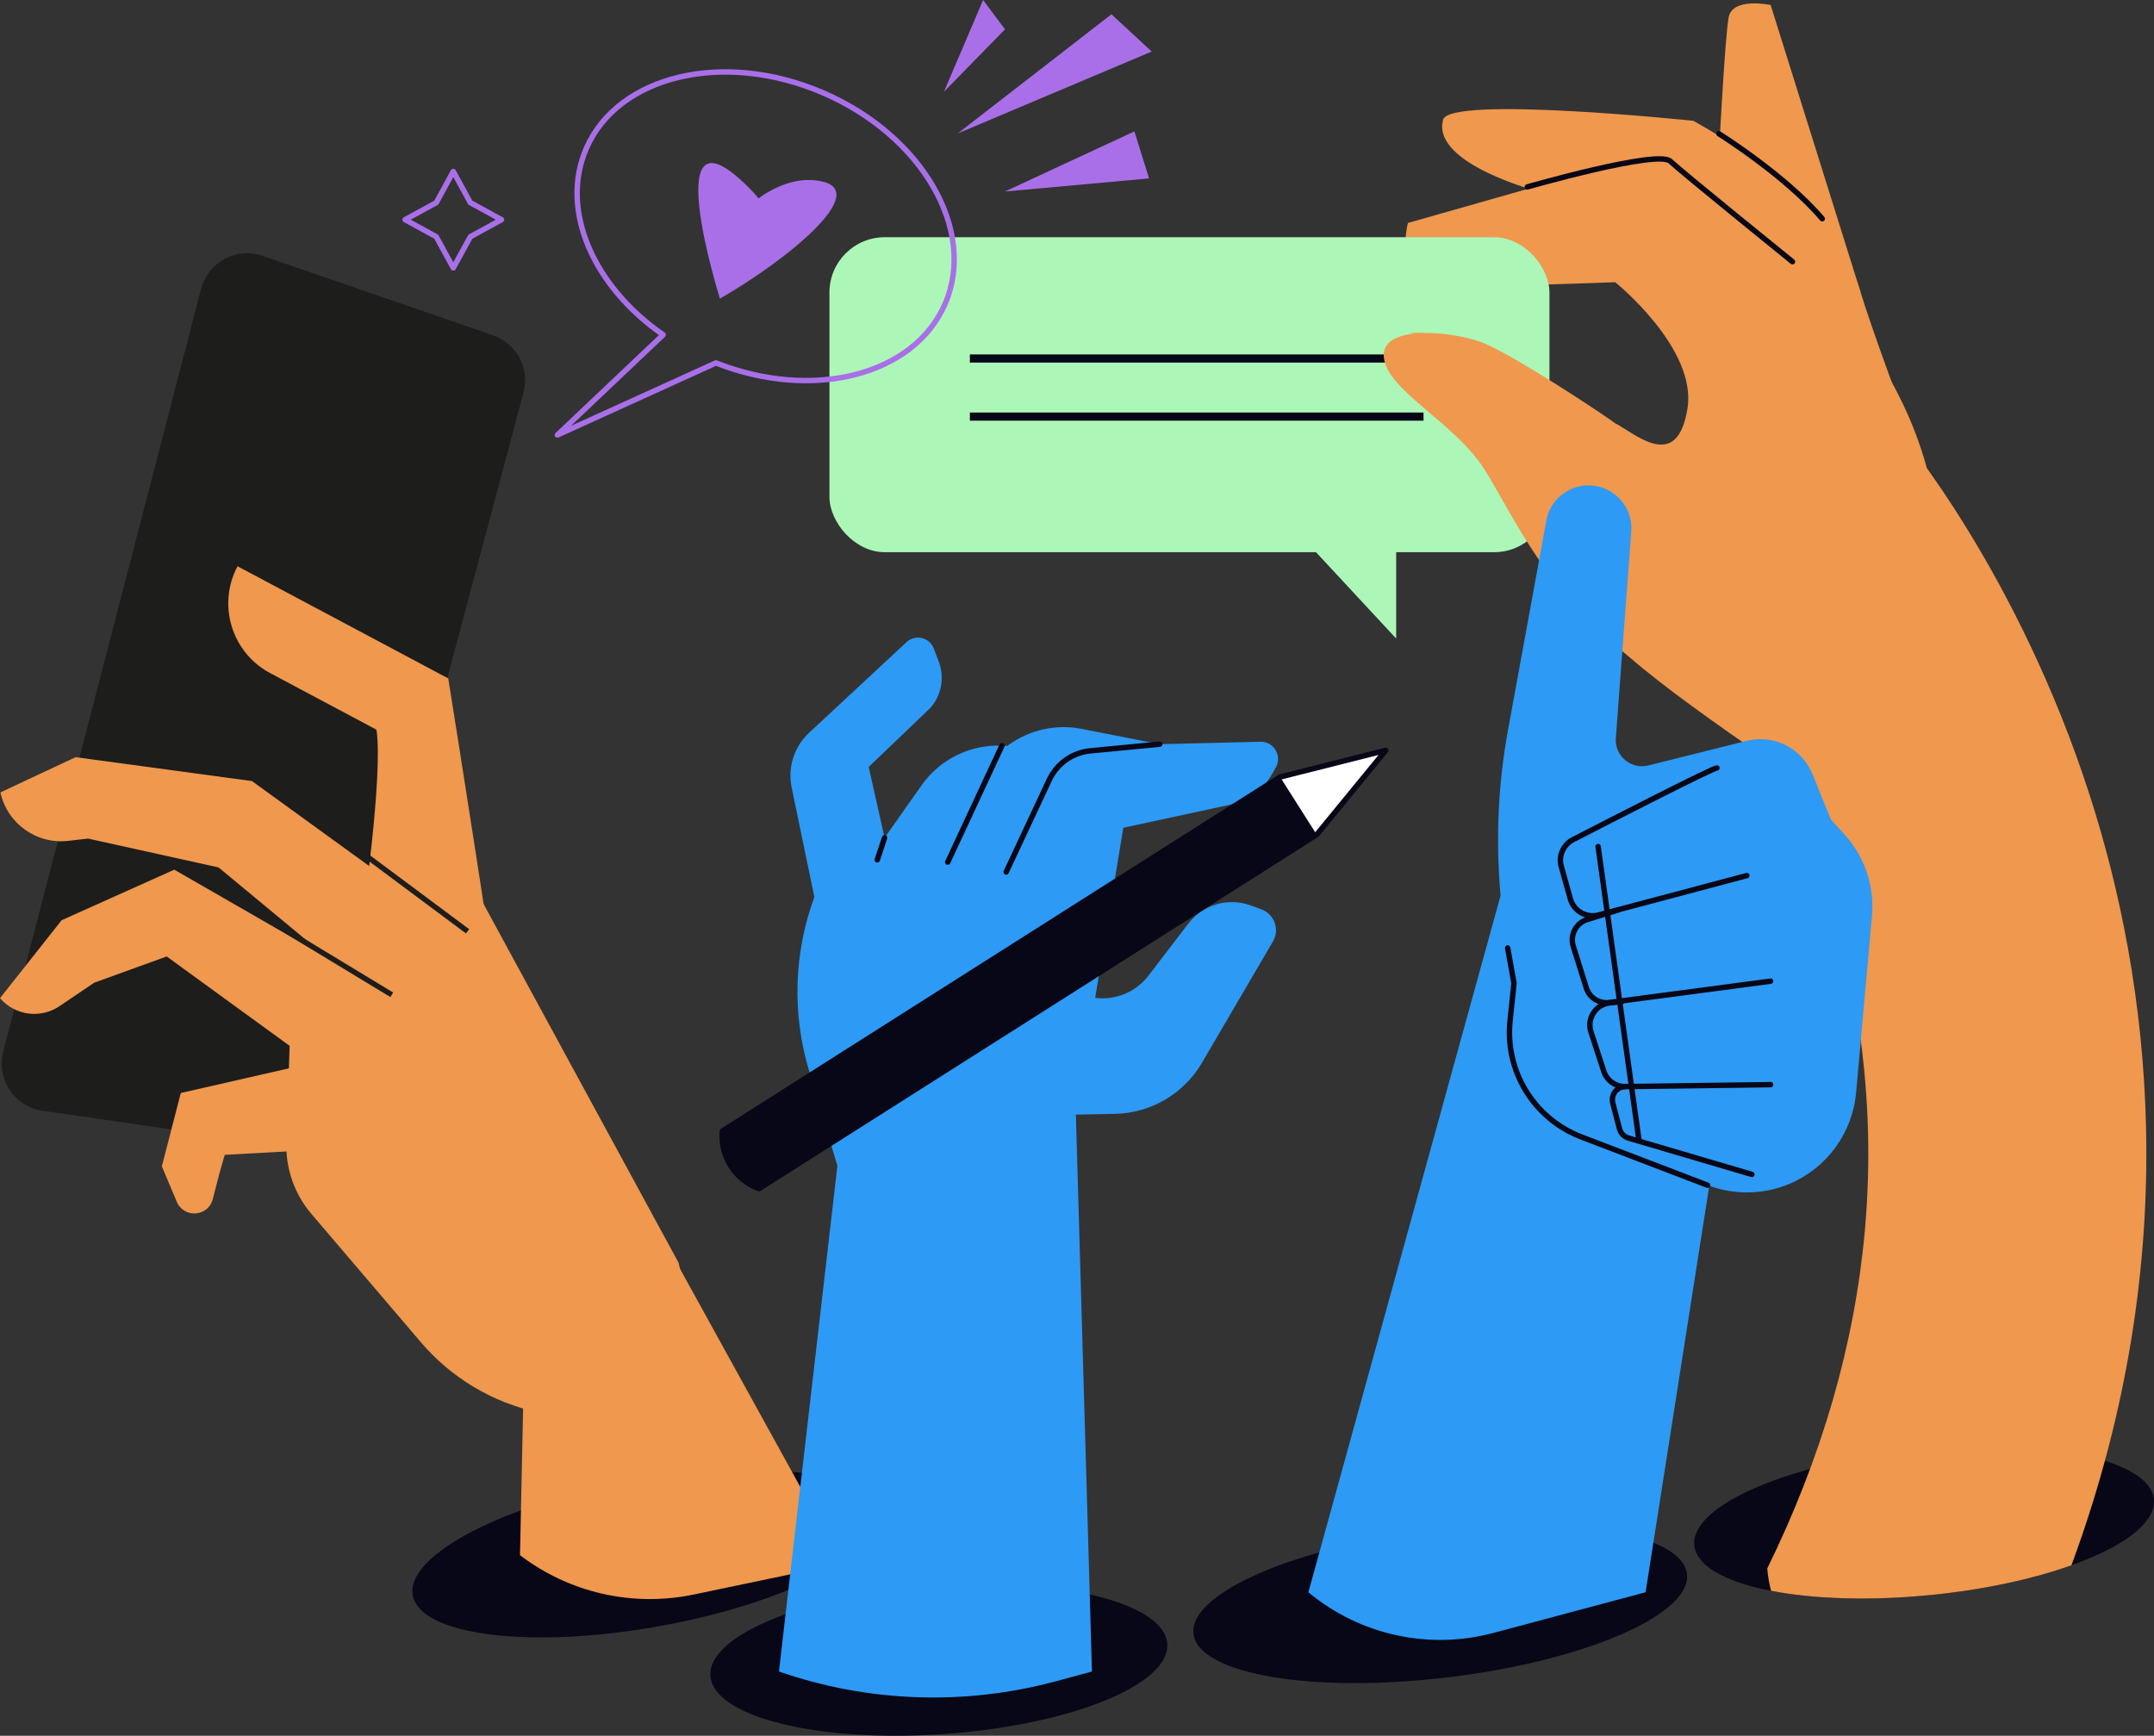 <svg xmlns="http://www.w3.org/2000/svg" id="Capa_2" viewBox="0 0 793.18 639.21"><rect x="0" y="0" width="793.18" height="639.21" fill="#333333" stroke="none"/><defs><style>      .cls-1 {        stroke: #a96fe8;      }      .cls-1, .cls-2 {        stroke-linecap: round;        stroke-linejoin: round;        stroke-width: 2px;      }      .cls-1, .cls-2, .cls-3 {        fill: none;      }      .cls-4 {        stroke-width: 3px;      }      .cls-4, .cls-2 {        stroke: #080717;      }      .cls-5 {        fill: #2d9af5;      }      .cls-6 {        fill: #080717;      }      .cls-7 {        fill: #1d1d1b;      }      .cls-8 {        fill: #fff;      }      .cls-9 {        fill: #acf7b8;      }      .cls-10 {        fill: #a96fe8;      }      .cls-3 {        stroke: #1d1d1b;        stroke-miterlimit: 10;        stroke-width: 1.96px;      }      .cls-11 {        fill: #ef984e;      }    </style></defs><g id="Layer_2"><g><path class="cls-6" d="M323.44,556.82c2.64,14.78-33.59,33.63-80.94,42.09-47.34,8.47-87.87,3.35-90.51-11.43-2.64-14.78,33.59-33.63,80.94-42.1,47.34-8.47,87.87-3.35,90.51,11.43Z"></path><path class="cls-6" d="M429.83,605.36c1.06,15.08-35.75,29.95-82.2,33.21-46.46,3.26-84.98-6.32-86.04-21.41-1.06-15.08,35.75-29.95,82.2-33.21,46.46-3.26,84.98,6.32,86.04,21.41Z"></path><path class="cls-6" d="M621.21,579.6c1.81,14.91-37.4,31.94-87.58,38.04-50.18,6.1-92.34-1.04-94.15-15.95-1.81-14.91,37.4-31.94,87.58-38.04,50.18-6.1,92.34,1.04,94.15,15.95Z"></path><ellipse class="cls-6" cx="708.51" cy="560.64" rx="85.05" ry="26.85" transform="translate(-52.42 73.52) rotate(-5.73)"></ellipse><g><path class="cls-7" d="M74.04,106.41L1.17,387.29c-2.62,10.12,4.13,20.27,14.47,21.76l87.2,12.57c8.8,1.27,17.16-4.25,19.45-12.84l70.49-264.21c2.37-8.89-2.53-18.1-11.23-21.1l-84.82-29.24c-9.67-3.33-20.12,2.28-22.69,12.18Z"></path><path class="cls-11" d="M182.93,380.8l-34.32-15.68c-2-.72-15.3-25.5-15.3-25.5,0,0,7.89-54.67,5.31-70.9l-39.14-20.84c-14.18-7.55-19.55-25.17-12.01-39.35h0s77.59,41.31,77.59,41.31l1.14,7.14c.05.29,4.62,28.92,9.04,57.48,9.49,61.37,9.35,61.74,7.69,66.32Z"></path><path class="cls-11" d="M148.85,376.11l-68.37-56.67-48.05-10.62-7.33.84c-11.66,1.33-22.44-6.37-24.95-17.84H.14l27.7-12.98,64.94,8.8,81.52,59.07-25.46,29.39Z"></path><path class="cls-11" d="M119.09,394.18l-57.71-41.95-26.68,9.66-12.78,8.64c-6.99,4.73-16.42,3.46-21.92-2.94h0l22.7-28.71,41.48-18.61,80.08,46.06-25.16,27.84Z"></path><path class="cls-11" d="M65.19,442.78l-5.59-13.25,6.97-27.02,57.57-13.14,5.46,33.32-46.85,2.6-2.04,7.13-2.35,9.17c-1.64,6.4-10.41,7.19-13.17,1.19Z"></path><path class="cls-11" d="M107.14,370.86l-1.68,49.83c-.32,9.63,2.96,19.03,9.22,26.36l40.31,47.26c11.19,13.11,26.38,22.19,43.23,25.82l20.83,4.49,37.66-30.68-6.84-28.94-78.42-144.27-64.31,50.13Z"></path><line class="cls-3" x1="91.19" y1="334.18" x2="144.26" y2="366.34"></line><line class="cls-3" x1="172.18" y1="342.97" x2="135.48" y2="315.63"></line><path class="cls-11" d="M193.78,464.63l-2.3,108.08h0c18.2,13.89,41.53,19.18,63.94,14.5l54.83-11.46-89.04-161.41-27.43,50.29Z"></path></g><g><path class="cls-11" d="M685.09,107.47L652.02,1.84s-14.13-3.05-15.49,4.64c-1.37,7.69-3.62,50.97-3.62,50.97,0,0,50.82,57.71,52.18,50.02Z"></path><path class="cls-11" d="M531.39,44.09c2.43-9,92.18.4,92.18.4,0,0,29.57,16.44,39.04,27.36,9.47,10.92,18.15,21.37,22.47,35.61,4.32,14.24,17.06,48.34,17.06,48.34l-99.64-68.55-34.9-16.41s-40.66-10.27-36.21-26.75Z"></path><path class="cls-2" d="M632.97,49.26s24.43,15.26,38.04,31.29"></path><path class="cls-11" d="M711.71,182.72s-2.6-21.85-18.4-47.64c-5.27-8.6-12-17.63-20.6-26.44-18.21-18.66-33.88-32.54-44.6-41.46-9.12-7.6-21.42-10.17-32.84-6.92l-76.82,21.85s-5.95,21.71,12.8,23.25c8.15.67,63.52-1.43,63.52-1.43,0,0,30.24,24.28,26.61,46.56-3.63,22.28-17.31,10.82-25.74,5.83-5.73-3.39-30.83,52.04,1.02,82.58,18.12,17.37,71.8,53.06,116.73,82.17l-1.67-138.34Z"></path><path class="cls-2" d="M562.42,68.84s48.01-13.8,52.62-9.48,45.01,37.01,45.01,37.01"></path><g><rect class="cls-9" x="305.43" y="87.36" width="265.13" height="115.99" rx="20.36" ry="20.36"></rect><polygon class="cls-9" points="514.12 162.71 514.12 235.15 453.49 169.84 514.12 162.71"></polygon><line class="cls-4" x1="524.19" y1="132.02" x2="357.14" y2="132.02"></line><line class="cls-4" x1="524.19" y1="153.42" x2="357.14" y2="153.42"></line></g><path class="cls-11" d="M595.93,156.71c-5.28-4.05-38.83-26.12-49.89-30.48-5.39-2.12-14.43-3.82-22.18-3.59,2.84-.33-10.05.16-2.73.17-6.85.66-12.05,3.15-11.56,8.7,1.08,12.22,25.92,23.98,36.87,41.07,10.95,17.09,23.85,49.02,60.13,74.13,10.04,6.95,31.08,14.37,53.61,25.18,13.87-4.77,23.76-12.58,28.01-23.36,10.9-27.66-86.98-87.77-92.26-91.82Z"></path></g><g><path class="cls-5" d="M402.1,615.57l-5.92-205.1,14.29-.27c13.27-.25,25.45-7.39,32.15-18.84l26.14-44.68c2.56-4.38.54-10.02-4.22-11.78l-3.91-1.44c-8.33-3.07-17.68-.35-23.07,6.69l-14.64,19.13c-4.59,6-12.01,9.12-19.51,8.21h-.12s10.36-62.65,10.36-62.65l39.43-8.52c6.49-1.4,12.07-5.5,15.35-11.27l1.37-2.41c2.44-4.29-.74-9.6-5.67-9.48l-37.09.9-28.76-5.64c-9.42-1.85-19.18.32-26.94,5.97l-.4.29-1.98-.08c-11.7-.48-22.85,5.01-29.6,14.59l-13.62,19.34-5.85-26.09,22.68-21.72c4.14-4.66,5.35-11.24,3.13-17.06l-1.85-4.85c-1.57-4.12-6.81-5.34-10.03-2.34l-35.88,33.38c-5.52,5.13-7.96,12.78-6.42,20.16l8.36,40.33c-7.55,20.5-8.25,42.89-2,63.82l10.48,35.13-21.52,186.27h0c32.92,11.4,68.51,12.64,102.14,3.55l13.12-3.55Z"></path><path class="cls-2" d="M370.51,321.12l15.89-33.96c2.8-5.97,8.54-10.03,15.11-10.66l25.53-2.45"></path><line class="cls-2" x1="348.99" y1="317.5" x2="368.95" y2="274.61"></line><line class="cls-2" x1="323.04" y1="316.64" x2="325.73" y2="308.54"></line><path class="cls-8" d="M266.01,416.51l205.37-130.37,38.94-9.83-25.46,31.06-205.37,130.37h0c-8.8-3.19-14.33-11.91-13.48-21.23h0Z"></path><path class="cls-6" d="M266.01,416.51l205.37-130.37,13.48,21.23-205.37,130.37h0c-8.8-3.19-14.33-11.91-13.48-21.23h0Z"></path><path class="cls-2" d="M266.01,416.51l205.37-130.37,38.94-9.83-25.46,31.06-205.37,130.37h0c-8.8-3.19-14.33-11.91-13.48-21.23h0Z"></path></g><path class="cls-10" d="M265.11,109.98s-24.42-77.7,12.22-39.24c12.03,12.63-9.31,12.93-9.31,12.93,0,0,15.85-20.7,34.36-16.93,18.51,3.77-12.56,29.02-37.27,43.23Z"></path><path class="cls-1" d="M348.01,111.94c11.74-27.12-8.32-61.91-44.81-77.71-36.49-15.8-75.59-6.62-87.33,20.5-9.82,22.69,2.63,50.75,28.33,68.56l-38.95,36.9,58.38-26.54c35.62,14.06,72.94,4.67,84.37-21.72Z"></path><g><polygon class="cls-10" points="352.67 49.14 409.27 5.26 424.1 18.98 352.67 49.14"></polygon><polygon class="cls-10" points="370.04 70.53 417.73 48.39 423.13 65.7 370.04 70.53"></polygon><polygon class="cls-10" points="347.6 33.79 362.01 0 370.08 10.8 347.6 33.79"></polygon></g><polygon class="cls-1" points="166.92 63.15 173.2 74.63 184.67 80.9 173.2 87.18 166.92 98.65 160.65 87.18 149.17 80.9 160.65 74.63 166.92 63.15"></polygon><path class="cls-11" d="M650.77,577.62c.22,2.82.71,5.56,1.4,8.21,15.63,3.04,36.42,3.79,59.02,1.53,19.69-1.98,37.57-5.92,51.59-10.93,42.67-115.63,28.38-216.14,6.87-283.14-26.34-82.07-69.18-133-70.99-135.13l-39.07,33.25-39.23,33.06c.33.39,33.13,40.19,52.78,103.94,25.58,82.95,18.04,166.8-22.38,249.21Z"></path><g><path class="cls-5" d="M605.97,586.39l23.45-149.71c9.62,3.5,20.21,3.25,29.64-.77h0c13.72-5.84,23.11-18.75,24.44-33.6l5.82-64.97c.99-11.01-2.7-21.93-10.15-30.09l-4.97-5.45-6.74-16.65c-3.87-9.57-14.21-14.83-24.23-12.33l-36.24,9.06c-6.39,1.6-12.47-3.52-11.98-10.09l5.68-76.08c.68-9.15-6.56-16.96-15.74-16.96h0c-7.62,0-14.16,5.45-15.53,12.94l-14.11,77.11c-3.68,20.14-4.59,40.65-2.74,60.98l-70.78,256.59h0c18.95,15.76,44.37,21.34,68.17,14.97l55.99-14.97Z"></path><path class="cls-2" d="M555.18,349.1l2.33,13.03-1.45,13.74c-1.96,18.58,8.82,36.15,26.27,42.83l46.45,17.77"></path><path class="cls-2" d="M651.98,361.33l-59.35,7.87c-3.78.5-7.37-1.79-8.51-5.43l-4.79-15.32c-1.32-4.23,1.12-8.72,5.4-9.9l11.05-3.42"></path><path class="cls-2" d="M651.98,399.44l-53.52.71c-3.58.05-6.77-2.24-7.88-5.64l-4.73-14.51c-1.62-4.97,1.79-10.17,6.99-10.67l4.43-.53"></path><path class="cls-2" d="M632.23,282.81c-1.54,0-38.17,18.77-53.02,26.42-3.59,1.85-5.38,5.97-4.29,9.85l3.35,11.96c1.26,4.48,5.88,7.11,10.37,5.92l54.61-14.52"></path><path class="cls-2" d="M645.09,432.49l-45.4-13.38c-1.63-.48-2.9-1.78-3.33-3.43l-2.47-9.44c-.79-3.03,1.44-6,4.56-6.09h0"></path><line class="cls-2" x1="588.48" y1="311.76" x2="603.49" y2="419.62"></line></g></g></g></svg>